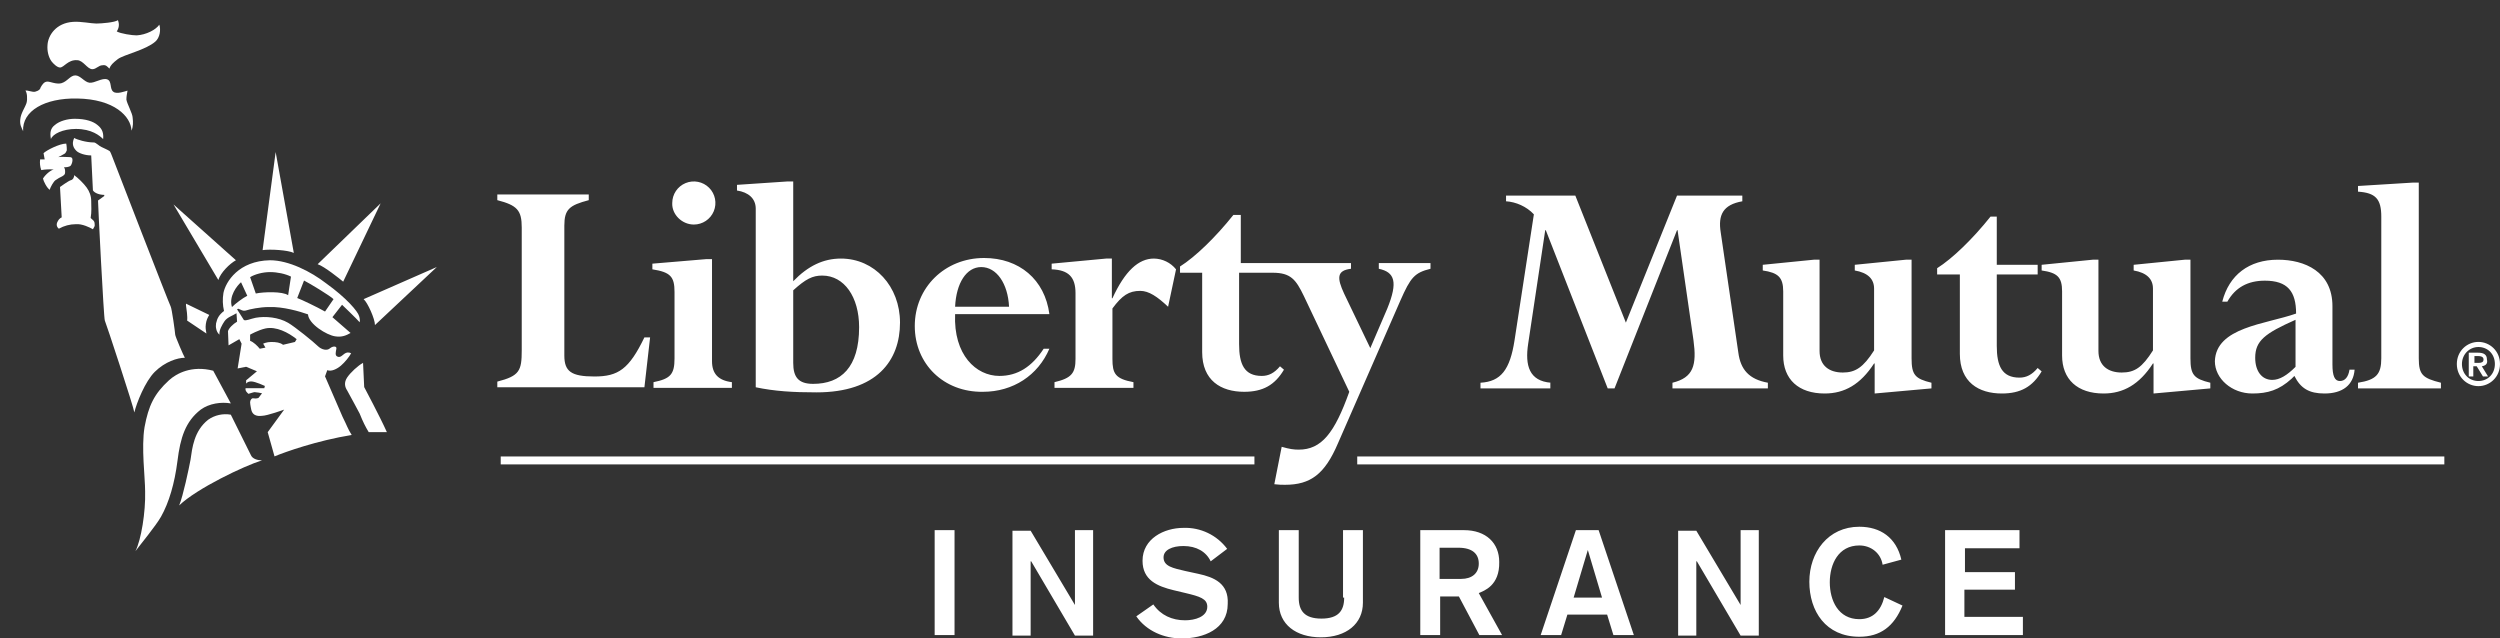 <?xml version="1.0" encoding="UTF-8"?>
<svg xmlns="http://www.w3.org/2000/svg" xmlns:xlink="http://www.w3.org/1999/xlink" width="372px" height="95px" viewBox="0 0 372 95" version="1.1">
    <rect x="0" y="0" width="372" height="95" fill="#333333" stroke="none"/>
    <title>Artboard</title>
    <g id="Artboard" stroke="none" stroke-width="1" fill="none" fill-rule="evenodd">
        <g id="Group" transform="translate(0, 0)" fill="#FFFFFF" fill-rule="nonzero">
            <path d="M95.889,57.625 L74,57.625 L74,56.782 C77.296,55.938 77.634,55.179 77.634,52.141 L77.634,33.834 C77.634,31.303 76.958,30.544 74,29.784 L74,28.941 L87.607,28.941 L87.607,29.784 C84.733,30.544 83.973,31.134 83.973,33.581 L83.973,52.901 C83.973,55.263 84.987,56.022 88.452,56.022 C92.002,56.022 93.607,54.926 95.889,50.201 L96.735,50.201 L95.889,57.625 Z M103.242,33.412 C104.541,33.412 105.712,32.631 106.209,31.433 C106.706,30.235 106.432,28.856 105.513,27.939 C104.595,27.022 103.213,26.748 102.013,27.244 C100.813,27.74 100.031,28.909 100.031,30.206 C99.946,31.893 101.467,33.412 103.242,33.412 Z M100.369,43.452 L100.369,53.323 C100.369,55.685 99.777,56.36 97.242,56.866 L97.242,57.71 L108.905,57.71 L108.905,56.866 C106.876,56.613 105.947,55.601 105.947,53.744 L105.947,38.558 L105.102,38.558 L97.073,39.233 L97.073,40.077 C99.777,40.499 100.369,41.174 100.369,43.452 Z M109.665,28.35 L109.665,27.506 L117.187,27 L118.032,27 L118.032,41.849 C120.23,39.571 122.512,38.474 125.132,38.474 C130.118,38.474 133.921,42.608 133.921,48.008 C133.921,53.66 130.456,58.385 121.497,58.385 C118.032,58.385 115.243,58.216 112.454,57.625 L112.454,31.05 C112.454,29.531 111.356,28.603 109.665,28.35 Z M118.032,53.998 C118.032,56.107 118.793,57.119 120.99,57.119 C125.132,57.119 127.836,54.673 127.836,48.682 C127.836,44.211 125.639,41.005 122.343,41.005 C120.906,41.005 119.892,41.511 118.032,43.199 L118.032,53.998 Z M136.119,48.514 C136.119,42.777 140.598,38.39 146.429,38.39 C151.669,38.39 155.472,41.596 156.149,46.742 L142.119,46.742 C141.866,52.816 145.246,55.938 148.711,55.938 C151.416,55.938 153.529,54.588 155.303,51.888 L156.149,51.888 C154.458,55.854 150.74,58.3 146.26,58.3 C140.429,58.385 136.119,54.166 136.119,48.514 Z M142.119,45.645 L150.148,45.645 C149.979,42.186 148.289,39.74 146.007,39.74 C143.809,39.74 142.288,42.102 142.119,45.645 Z M160.036,43.62 L160.036,53.407 C160.036,55.516 159.445,56.275 156.909,56.866 L156.909,57.71 L168.657,57.71 L168.657,56.866 C165.952,56.36 165.53,55.601 165.53,53.407 L165.53,45.898 C166.967,43.958 167.981,43.283 169.671,43.283 C170.939,43.283 172.206,44.127 173.812,45.645 L174.995,40.077 C174.192,39.078 172.983,38.49 171.699,38.474 C169.417,38.474 167.389,40.33 165.53,44.38 L165.445,44.38 L165.445,38.474 L164.6,38.474 L156.487,39.233 L156.487,40.077 C159.022,40.161 160.036,41.258 160.036,43.62 Z M193.251,66.906 C192.49,66.906 191.898,66.821 190.715,66.484 L189.617,72.052 C190.293,72.137 190.715,72.137 191.222,72.137 C195.026,72.137 197.138,70.534 199.082,65.978 L208.379,44.717 C209.9,41.258 210.492,40.583 212.858,39.993 L212.858,39.149 L205.167,39.149 L205.167,39.993 C207.534,40.499 208.041,41.933 206.435,45.898 L203.9,51.804 L200.012,43.705 C198.913,41.343 198.913,40.246 201.026,39.993 L201.026,39.149 L184.63,39.149 L184.63,31.978 L183.531,31.978 C180.912,35.268 177.869,38.221 175.587,39.655 L175.587,40.583 L178.883,40.583 L178.883,52.395 C178.883,56.613 181.672,58.3 185.137,58.3 C187.926,58.3 189.701,57.288 191.053,55.01 L190.462,54.504 C189.617,55.516 188.771,55.938 187.757,55.938 C185.137,55.938 184.377,54.166 184.377,51.213 L184.377,40.583 L189.363,40.583 C192.067,40.583 192.828,41.596 194.011,44.042 L200.773,58.3 C198.575,64.459 196.631,66.906 193.251,66.906 Z M230.775,56.95 C227.564,56.697 226.888,54.419 227.395,51.129 L229.93,34.256 L230.015,34.256 L239.227,57.794 L240.241,57.794 L249.538,34.256 L249.622,34.256 L251.989,50.623 C252.496,54.335 251.989,56.191 248.862,56.95 L248.862,57.794 L263.06,57.794 L263.06,56.95 C260.271,56.444 259.003,55.01 258.665,52.479 L256.045,34.593 C255.623,31.978 256.383,30.459 259.257,29.953 L259.257,29.109 L249.538,29.109 L241.931,48.008 L234.41,29.109 L224.099,29.109 L224.099,29.953 C225.535,30.037 227.141,30.712 228.24,31.893 L225.366,50.623 C224.69,55.01 223.338,56.782 220.296,56.95 L220.296,57.794 L230.691,57.794 L230.691,56.95 L230.775,56.95 Z M265.342,43.367 L265.342,52.901 C265.342,56.444 267.624,58.553 271.512,58.553 C274.47,58.553 276.836,57.204 278.864,54.082 L278.949,54.082 L278.949,58.553 L287.4,57.794 L287.4,56.95 C284.95,56.36 284.442,55.769 284.442,53.323 L284.442,38.643 L283.597,38.643 L275.991,39.402 L275.991,40.246 C277.935,40.583 278.864,41.511 278.864,42.945 L278.864,52.141 C277.259,54.673 276.075,55.432 274.216,55.432 C272.188,55.432 270.751,54.419 270.751,52.226 L270.751,38.643 L269.906,38.643 L262.299,39.402 L262.299,40.246 C264.581,40.583 265.342,41.258 265.342,43.367 Z M291.626,52.648 C291.626,56.866 294.415,58.553 297.88,58.553 C300.669,58.553 302.444,57.541 303.796,55.263 L303.205,54.757 C302.36,55.769 301.514,56.191 300.5,56.191 C297.88,56.191 297.12,54.419 297.12,51.467 L297.12,40.836 L303.205,40.836 L303.205,39.402 L297.12,39.402 L297.12,32.231 L296.19,32.231 C293.57,35.521 290.528,38.474 288.246,39.908 L288.246,40.836 L291.626,40.836 L291.626,52.648 Z M306.839,43.367 L306.839,52.901 C306.839,56.444 309.121,58.553 313.009,58.553 C315.967,58.553 318.333,57.204 320.361,54.082 L320.446,54.082 L320.446,58.553 L328.897,57.794 L328.897,56.95 C326.446,56.36 325.939,55.769 325.939,53.323 L325.939,38.643 L325.094,38.643 L317.488,39.402 L317.488,40.246 C319.432,40.583 320.361,41.511 320.361,42.945 L320.361,52.141 C318.756,54.673 317.657,55.432 315.713,55.432 C313.685,55.432 312.248,54.419 312.248,52.226 L312.248,38.643 L311.403,38.643 L303.796,39.402 L303.796,40.246 C306.163,40.583 306.839,41.258 306.839,43.367 Z M341.659,46.658 C341.659,43.367 340.391,41.764 337.011,41.764 C334.475,41.764 332.616,42.777 331.433,44.886 L330.672,44.886 C331.686,40.921 334.644,38.643 338.955,38.643 C342.927,38.643 347.068,40.414 347.068,45.561 L347.068,54.251 C347.068,55.938 347.406,56.697 348.167,56.697 C348.927,56.697 349.434,56.107 349.604,55.01 L350.364,55.01 C350.195,57.288 348.589,58.553 345.885,58.553 C343.603,58.553 342.335,57.794 341.406,55.938 L340.983,56.36 C339.124,58.047 337.433,58.553 335.151,58.553 C332.109,58.553 329.573,56.36 329.573,53.744 C329.742,48.682 337.095,48.261 341.659,46.658 Z M335.574,53.238 C335.574,55.263 336.588,56.529 338.109,56.529 C339.208,56.529 340.307,55.854 341.575,54.588 L341.575,47.586 C337.011,49.61 335.574,50.707 335.574,53.238 Z M363.21,56.95 C360.506,56.275 359.914,55.769 359.914,53.323 L359.914,27.169 L359.069,27.169 L350.871,27.675 L350.871,28.519 C353.491,28.687 354.336,29.615 354.336,32.231 L354.336,53.323 C354.336,55.685 353.576,56.529 350.871,56.95 L350.871,57.794 L363.21,57.794 L363.21,56.95 Z M74.507,69.099 L186.659,69.099 L186.659,67.918 L74.507,67.918 L74.507,69.099 Z M201.956,69.099 L363.718,69.099 L363.718,67.918 L201.956,67.918 L201.956,69.099 Z M139.077,94.494 L142.035,94.494 L142.035,78.886 L139.077,78.886 L139.077,94.494 Z M159.952,90.022 L153.36,78.97 L150.655,78.97 L150.655,94.578 L153.36,94.578 L153.36,83.526 L153.444,83.526 L159.952,94.578 L162.656,94.578 L162.656,78.886 L159.952,78.886 L159.952,90.022 Z M178.292,85.382 L176.348,84.96 C174.573,84.538 173.136,84.285 173.136,82.936 C173.136,81.839 174.404,81.248 176.094,81.248 C178.038,81.248 179.475,82.092 180.151,83.526 L182.602,81.67 C181.08,79.623 178.646,78.455 176.094,78.548 C173.221,78.548 170.009,80.151 170.009,83.442 C170.009,86.31 172.206,87.238 174.657,87.829 L176.432,88.251 C178.545,88.757 179.644,89.094 179.644,90.275 C179.644,91.794 177.784,92.3 176.348,92.3 C174.404,92.3 172.714,91.541 171.615,89.938 L169.079,91.71 C170.601,93.903 173.221,95 175.841,95 C179.052,95 182.686,93.65 182.686,89.854 C182.855,86.816 180.658,85.888 178.292,85.382 Z M200.012,88.926 C200.012,90.866 199.167,92.047 196.631,92.047 C194.096,92.047 193.251,90.866 193.251,88.926 L193.251,78.886 L190.293,78.886 L190.293,89.685 C190.293,92.891 192.828,94.831 196.547,94.831 C200.35,94.831 202.801,92.806 202.801,89.685 L202.801,78.886 L199.843,78.886 L199.843,88.926 L200.012,88.926 Z M220.042,88.251 L223.507,94.494 L220.126,94.494 L217.084,88.757 L214.295,88.757 L214.295,94.494 L211.337,94.494 L211.337,78.886 L217.845,78.886 C221.141,78.886 223.085,80.826 223.085,83.61 C223.169,87.154 220.803,87.913 220.042,88.251 Z M220.042,83.864 C220.042,82.429 219.112,81.501 216.999,81.501 L214.21,81.501 L214.21,86.141 L217.422,86.141 C219.028,86.141 220.042,85.298 220.042,83.864 Z M237.875,78.886 L243.115,94.494 L240.072,94.494 L239.142,91.457 L233.226,91.457 L232.297,94.494 L229.254,94.494 L234.494,78.886 L237.875,78.886 Z M238.382,88.926 L236.269,81.839 L234.156,88.926 L238.382,88.926 Z M259.003,90.022 L252.411,78.97 L249.707,78.97 L249.707,94.578 L252.411,94.578 L252.411,83.526 L252.496,83.526 L259.003,94.578 L261.708,94.578 L261.708,78.886 L259.003,78.886 L259.003,90.022 Z M276.667,92.132 C273.54,92.132 272.272,89.347 272.272,86.648 C272.272,83.948 273.54,81.164 276.667,81.164 C278.442,81.164 279.879,82.345 280.132,84.032 L282.921,83.273 C282.161,79.983 279.794,78.38 276.667,78.38 C272.019,78.38 269.23,82.176 269.23,86.563 C269.23,90.95 271.681,94.747 276.667,94.747 C279.794,94.747 281.822,93.228 283.09,90.107 L280.386,88.841 C279.879,90.866 278.695,92.132 276.667,92.132 Z M292.387,87.744 L299.824,87.744 L299.824,85.129 L292.387,85.129 L292.387,81.586 L300.5,81.586 L300.5,78.886 L289.429,78.886 L289.429,94.494 L301.007,94.494 L301.007,91.794 L292.302,91.794 L292.302,87.744 L292.387,87.744 Z M372,54.166 C372,56.107 370.479,57.457 368.788,57.457 C367.098,57.457 365.577,56.107 365.577,54.166 C365.577,52.226 367.098,50.876 368.788,50.876 C370.479,50.876 372,52.226 372,54.166 Z M371.239,54.166 C371.239,52.648 370.141,51.635 368.788,51.635 C367.436,51.635 366.337,52.732 366.337,54.166 C366.337,55.685 367.436,56.697 368.788,56.697 C370.141,56.697 371.239,55.685 371.239,54.166 Z M369.296,54.504 L370.225,56.022 L369.465,56.022 L368.535,54.504 L368.028,54.504 L368.028,56.022 L367.352,56.022 L367.352,52.479 L368.704,52.479 C369.549,52.479 370.056,52.732 370.056,53.491 C370.225,54.166 369.803,54.419 369.296,54.504 Z M368.788,53.998 C369.211,53.998 369.549,53.913 369.549,53.491 C369.549,53.07 369.126,52.985 368.788,52.985 L368.197,52.985 L368.197,53.998 L368.788,53.998 Z" id="Shape"/>
            <path d="M13.826,34.114 C13.403,33.862 12.221,33.275 11.292,33.359 C10.404,33.362 9.531,33.593 8.759,34.03 C8.421,33.778 8.337,33.359 8.59,32.939 C8.843,32.436 9.181,32.352 9.181,32.352 L8.928,27.824 C8.928,27.824 10.194,26.901 10.532,26.817 C10.87,26.734 11.039,26.398 11.039,26.063 C11.63,26.482 12.475,27.321 12.897,27.908 C13.319,28.495 13.572,29.166 13.572,29.92 C13.572,30.675 13.657,31.514 13.488,32.436 C13.741,32.688 14.079,32.856 14.079,33.275 C14.163,33.694 13.995,33.778 13.826,34.114 Z M65,39.732 L54.106,44.513 C54.698,45.016 55.795,47.448 55.795,48.37 L65,39.732 Z M32.488,41.661 C32.826,40.571 34.177,39.229 35.106,38.726 L25.817,30.424 L32.488,41.661 Z M27.675,45.184 L27.675,45.435 C27.759,46.022 27.928,47.113 27.844,47.7 L30.715,49.628 C30.63,49.125 30.546,48.79 30.63,48.203 C30.715,47.616 30.884,47.28 31.137,46.861 L27.675,45.184 Z M26.408,68.582 C26.83,65.143 27.59,62.711 29.87,60.95 C31.137,60.028 32.91,59.776 34.346,60.028 L31.728,55.163 C28.519,54.325 26.239,55.583 25.141,56.589 C22.946,58.602 22.101,60.363 21.51,63.55 C21.004,66.569 21.595,71.014 21.595,73.11 C21.679,76.213 21.004,80.323 20.159,82 C20.919,80.994 23.199,78.226 23.959,76.884 C25.141,74.788 25.986,71.936 26.408,68.582 Z M26.661,75.207 C29.279,72.691 36.288,69.337 38.991,68.498 C38.399,68.498 37.555,68.33 37.302,67.659 L34.346,61.705 C33.164,61.496 31.947,61.768 30.968,62.46 C28.857,64.137 28.604,66.653 28.35,68.414 C28.097,69.756 27.253,73.781 26.661,75.207 Z M51.658,56.17 C51.151,56.925 51.32,57.596 51.658,58.099 C51.995,58.686 53.515,61.537 53.515,61.537 C54.022,62.795 54.36,63.466 54.866,64.305 L57.569,64.305 C56.555,62.04 54.191,57.596 54.191,57.596 L54.022,53.989 C53.262,54.409 52.164,55.415 51.658,56.17 Z M39.075,37.217 C40.257,37.049 42.875,37.217 43.72,37.636 L41.017,22.624 L39.075,37.217 Z M16.697,23.295 C16.612,23.127 16.443,22.54 16.275,22.456 C16.021,22.289 15.43,22.037 15.092,21.869 C14.839,21.786 14.248,21.199 13.995,21.199 C12.812,21.199 11.461,20.779 11.039,20.528 C10.617,21.45 10.954,22.037 11.377,22.456 C11.715,22.792 12.643,23.127 13.572,23.127 L13.826,28.327 C14.079,28.746 14.839,28.998 15.515,28.998 L15.515,29.166 L14.586,29.837 C14.586,30.424 15.43,47.364 15.599,47.7 C15.768,48.035 19.906,60.615 19.99,61.369 C20.328,59.944 21.595,56.757 23.03,55.331 C24.55,53.822 26.408,53.235 27.506,53.235 C27.337,52.983 26.07,50.048 26.07,49.796 C26.07,49.545 25.564,45.855 25.395,45.603 C25.226,45.351 16.781,23.547 16.697,23.295 Z M11.292,19.186 C13.657,19.186 14.839,20.192 15.346,20.695 C15.43,19.857 15.261,19.186 14.501,18.599 C13.91,18.096 12.812,17.676 11.123,17.676 C10.026,17.676 8.843,18.012 8.168,18.599 C7.492,19.102 7.408,19.773 7.577,20.695 C7.83,19.941 9.35,19.186 11.292,19.186 Z M7.07,6.69 C6.986,7.613 7.239,8.535 7.661,9.122 C7.914,9.458 8.506,10.045 8.928,10.045 C9.519,10.045 10.11,8.87 11.461,8.954 C12.39,8.954 12.981,10.296 13.741,10.296 C14.332,10.296 14.67,9.709 15.261,9.709 C15.768,9.625 15.937,9.877 16.275,10.212 C16.443,9.709 16.781,9.374 17.541,8.787 C18.47,8.116 21.679,7.445 23.115,6.187 C23.79,5.6 23.959,4.426 23.706,3.671 C23.199,4.426 21.764,5.18 20.328,5.264 C19.652,5.264 17.964,5.013 17.372,4.677 C17.71,4.174 17.795,3.587 17.541,3 C17.119,3.335 15.092,3.503 14.332,3.503 C13.572,3.503 12.052,3.168 10.87,3.252 C8.337,3.419 7.154,5.264 7.07,6.69 Z M11.461,14.657 C17.035,14.741 19.484,17.341 19.568,19.437 C19.821,18.85 19.821,18.179 19.737,17.508 C19.737,16.921 18.892,15.412 18.808,14.825 C18.808,14.322 18.892,13.986 18.977,13.483 C18.639,13.567 17.372,14.07 16.866,13.651 C16.275,13.231 16.697,12.057 15.937,11.806 C15.177,11.554 14.079,12.393 13.319,12.309 C12.559,12.225 11.968,11.219 11.208,11.219 C10.448,11.219 10.026,12.141 9.097,12.393 C8.337,12.561 7.492,12.141 7.07,12.141 C6.563,12.141 6.31,12.561 6.057,12.98 C5.972,13.315 5.803,13.483 5.212,13.651 C4.79,13.735 4.114,13.399 3.777,13.483 C4.03,13.735 4.114,14.741 3.945,15.328 C3.692,16.083 3.101,16.838 3.017,17.76 C2.932,18.599 3.185,18.934 3.439,19.521 C3.27,16.502 6.648,14.573 11.461,14.657 Z M7.999,25.224 C7.577,25.308 6.817,25.895 6.394,26.566 C6.479,26.985 6.986,27.992 7.408,28.243 C7.492,27.824 7.999,26.985 8.252,26.817 C8.59,26.566 8.928,26.398 9.266,26.23 C9.519,26.063 9.688,25.979 9.688,25.643 C9.688,25.308 9.688,25.14 9.519,24.889 C9.772,24.889 10.279,24.889 10.532,24.637 C10.701,24.385 10.786,24.05 10.786,23.798 C10.786,23.463 10.617,23.379 10.363,23.379 C10.026,23.379 9.097,23.295 8.674,23.379 C8.674,23.379 9.35,23.044 9.603,22.876 C9.772,22.792 9.857,22.54 9.941,22.373 C9.941,22.205 9.941,21.786 9.857,21.366 C8.843,21.366 6.901,22.373 6.479,22.792 L6.648,23.714 L5.972,23.714 C5.898,24.251 5.956,24.798 6.141,25.308 C6.754,25.198 7.379,25.17 7.999,25.224 Z M49.631,44.513 C49.124,44.01 46.084,42.165 45.24,41.745 L44.226,44.345 C44.902,44.597 47.182,45.687 48.364,46.358 L49.631,44.513 Z M43.297,41.158 C42.453,40.739 41.271,40.487 40.173,40.487 C39.075,40.487 37.893,40.823 37.217,41.242 L38.062,43.674 C39.244,43.423 42.031,43.339 42.875,43.926 L43.297,41.158 Z M34.515,45.687 C35.022,45.184 36.119,44.345 36.795,44.01 L35.866,41.997 C35.275,42.5 34.008,44.093 34.515,45.687 Z M37.217,50.719 C37.724,50.886 38.315,51.473 38.653,51.893 L39.497,51.725 L39.159,51.138 C39.159,51.138 39.666,50.886 40.342,50.886 C41.102,50.886 41.693,50.97 42.115,51.306 L43.888,50.886 L44.142,50.467 C42.875,49.461 41.102,48.538 39.497,48.874 C38.399,49.125 37.217,49.796 37.217,49.796 L37.217,50.719 Z M53.431,47.029 C53.515,47.28 53.6,47.7 53.515,47.951 C53.178,47.532 50.898,45.351 50.898,45.351 L49.462,47.196 L52.164,49.545 C51.573,49.88 50.898,50.215 49.884,50.048 C48.617,49.88 45.915,48.203 45.831,46.777 C44.648,46.358 42.115,45.603 40.004,45.687 C38.653,45.687 37.133,46.022 36.626,46.19 C36.119,46.358 35.782,46.022 35.444,45.938 L35.275,46.022 L36.288,47.616 C36.626,47.783 37.217,47.448 38.062,47.28 C39.497,47.029 41.44,47.196 42.875,48.035 C43.888,48.622 46.675,50.886 47.266,51.473 C47.857,52.061 48.702,52.228 49.124,51.809 C49.546,51.473 50.137,51.473 50.053,51.893 C49.969,52.396 49.8,52.899 50.222,53.067 C50.644,53.235 50.898,52.899 51.235,52.648 C51.573,52.396 51.911,52.396 52.249,52.564 C51.995,53.067 51.32,53.906 50.729,54.409 C50.137,54.912 49.293,55.331 48.702,55.08 L48.364,56.002 L50.982,62.04 C51.658,63.382 51.742,63.801 52.333,64.724 C47.182,65.563 42.453,67.24 40.848,67.911 L39.835,64.305 L42.284,60.95 C42.284,60.95 39.751,61.873 38.991,61.873 C38.822,61.873 37.639,62.124 37.386,60.95 C37.386,60.95 37.217,60.195 37.217,59.86 C37.217,59.524 37.471,59.189 37.724,59.273 C38.231,59.357 38.484,59.189 38.484,59.189 L38.991,58.518 C38.629,58.439 38.262,58.383 37.893,58.35 C37.724,58.35 37.302,58.518 36.964,58.602 C36.795,58.434 36.457,58.183 36.542,57.763 L39.328,57.763 L39.413,57.428 C39.413,57.428 37.977,56.757 37.386,56.757 C36.795,56.757 36.626,57.092 36.626,57.092 L36.626,56.589 L38.231,55.247 L36.626,54.576 L35.359,54.828 L35.951,51.138 L35.613,50.467 L34.008,51.39 L33.924,49.293 C34.008,48.874 34.684,48.203 35.275,47.867 L35.191,46.609 C34.515,47.029 33.839,47.196 33.417,47.783 C33.079,48.287 32.573,49.125 32.657,49.796 C32.15,49.377 32.066,48.622 32.15,48.119 C32.319,47.364 32.573,46.861 33.333,46.274 C33.127,45.394 33.099,44.482 33.248,43.59 C33.586,41.913 35.528,38.81 40.173,38.726 C42.96,38.726 46.253,40.403 48.533,42.165 C51.573,44.345 53.262,46.358 53.431,47.029 Z M47.266,39.313 C48.28,39.649 50.56,41.494 51.066,41.913 L56.64,30.256 L47.266,39.313 Z" id="Shape"/>
        </g>
    </g>
</svg>